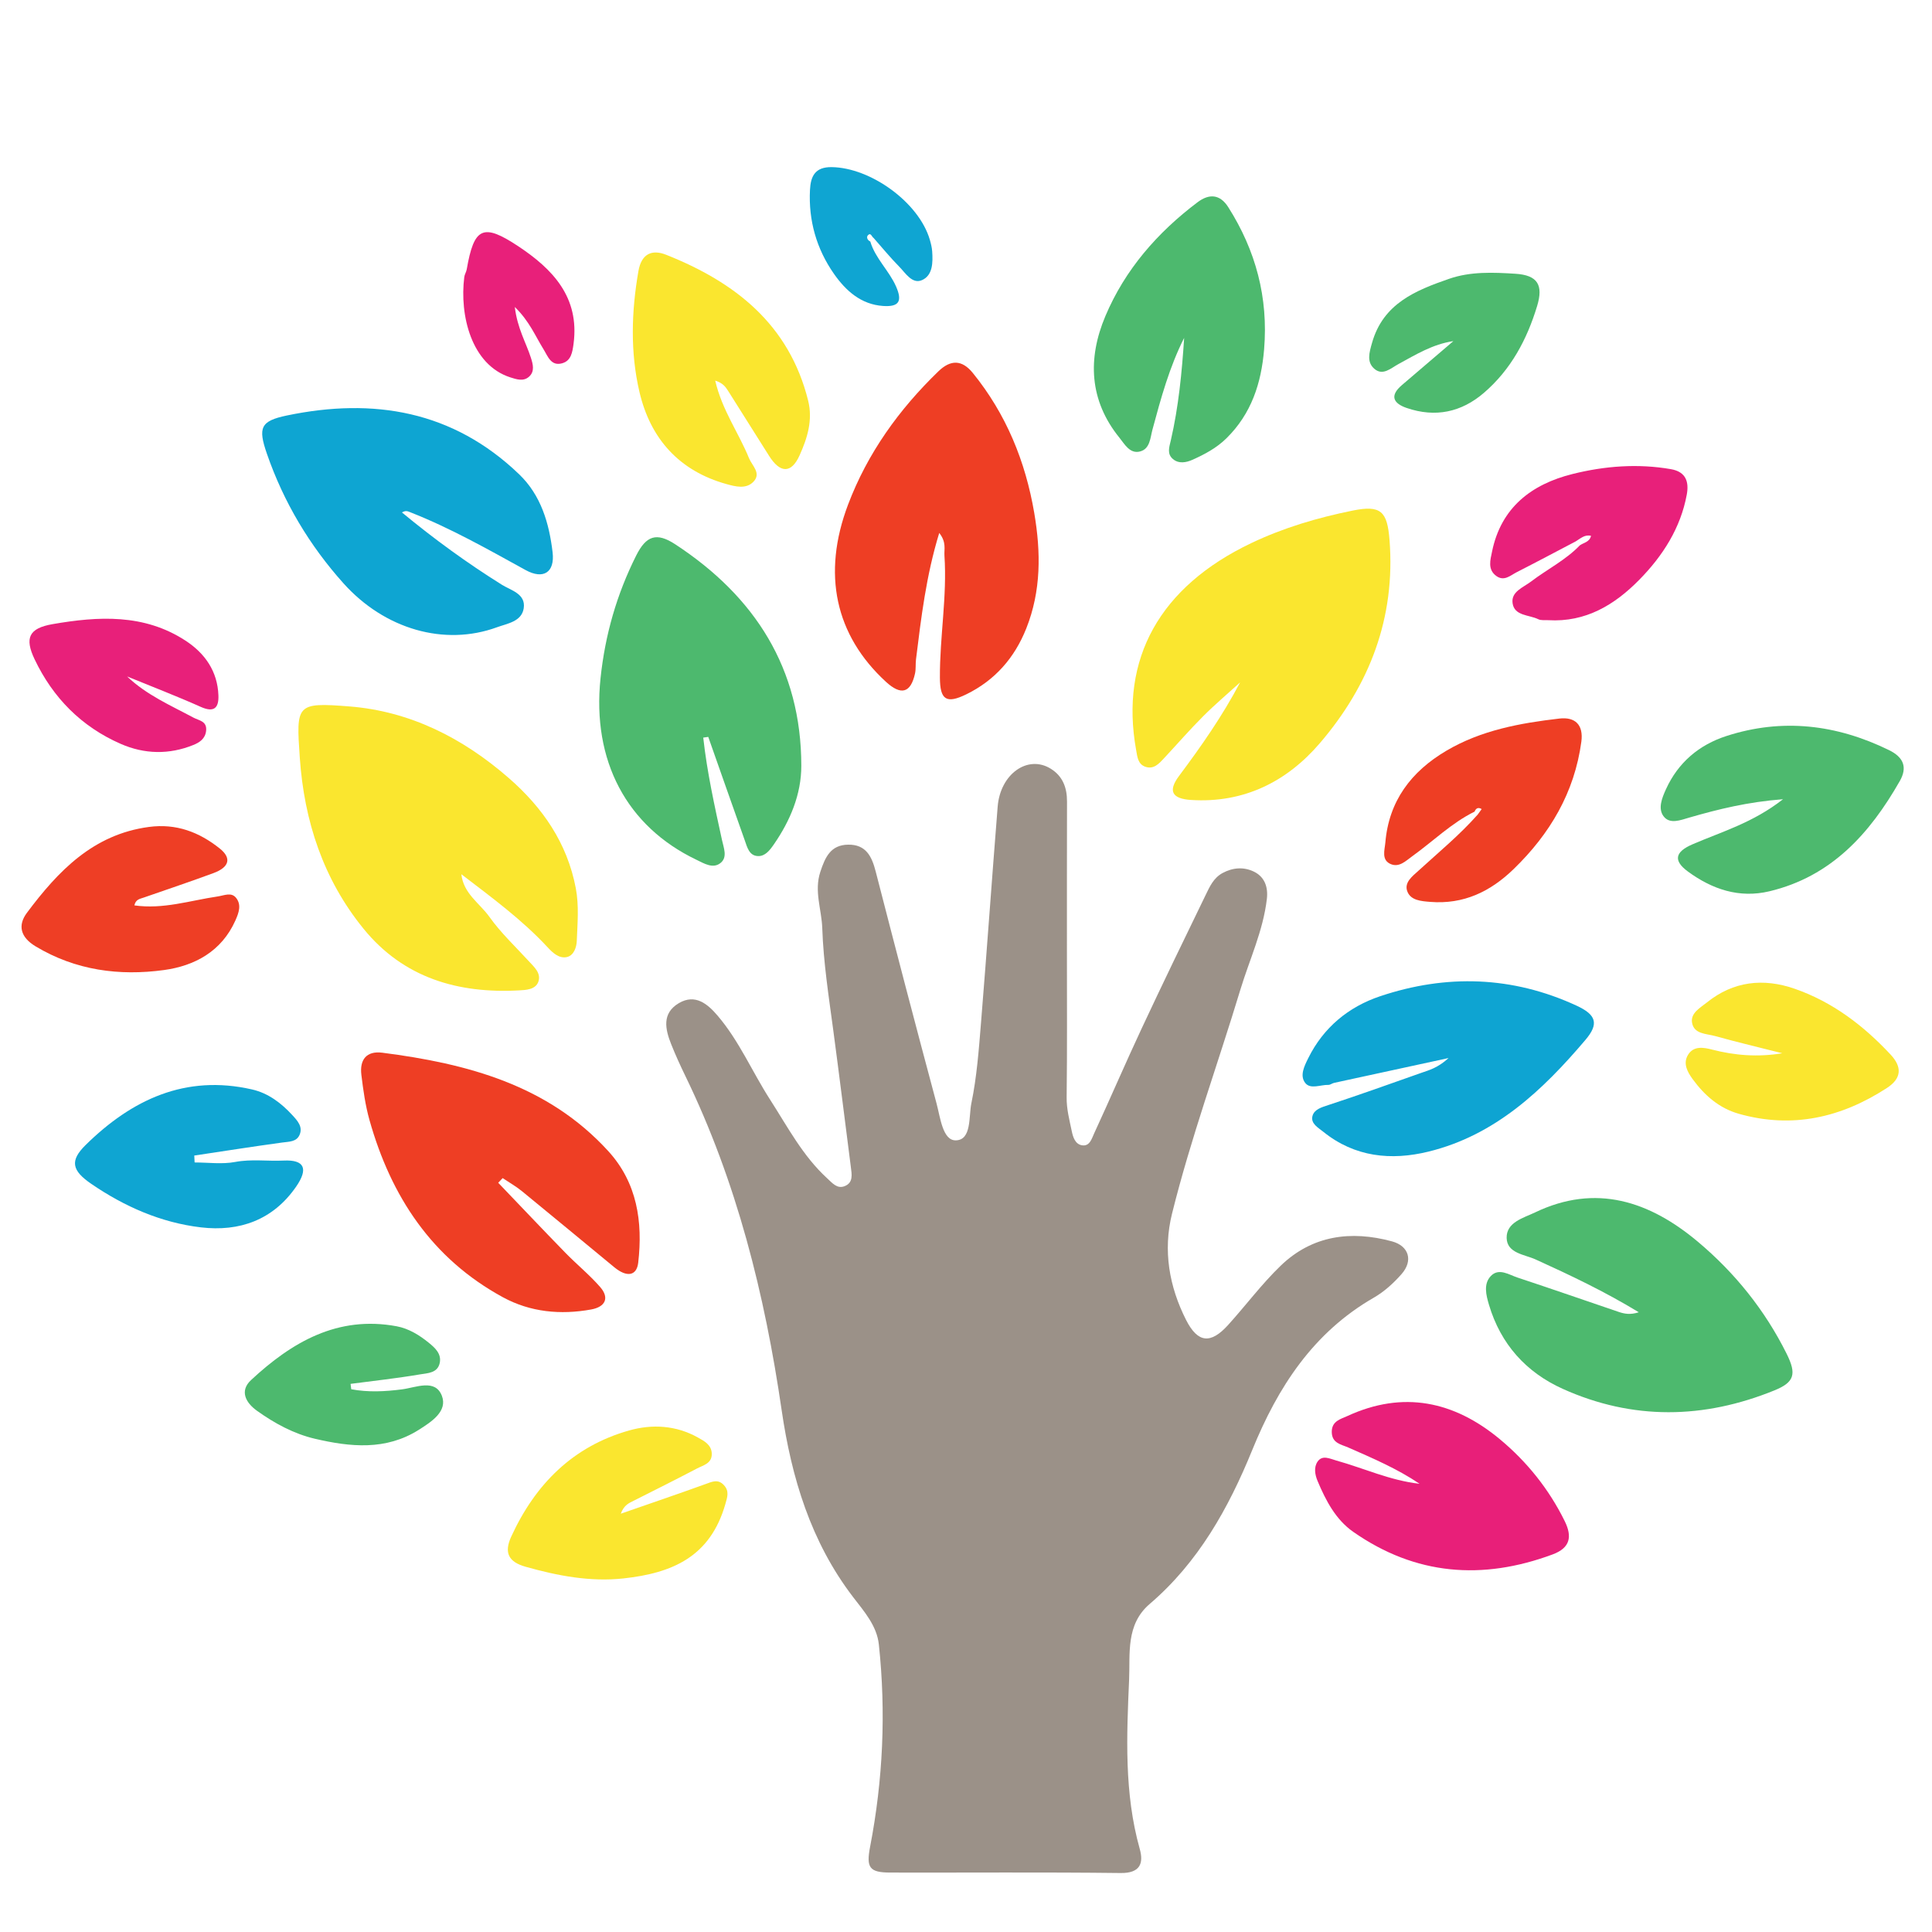 <?xml version="1.0" encoding="utf-8"?>
<!-- Generator: Adobe Illustrator 16.0.3, SVG Export Plug-In . SVG Version: 6.00 Build 0)  -->
<svg version="1.2" baseProfile="tiny" id="Layer_1" xmlns="http://www.w3.org/2000/svg" xmlns:xlink="http://www.w3.org/1999/xlink"
	 x="0px" y="0px" width="618px" height="618px" viewBox="0 0 618 618" xml:space="preserve">
<g>
	<path fill-rule="evenodd" fill="#9B9188" d="M341.284,304.675c-0.009,15.439,0.104,30.88-0.09,46.317
		c-0.047,3.78,0.902,7.286,1.642,10.86c0.379,1.83,1.07,4.118,3.229,4.493c2.509,0.436,3.152-2.12,3.897-3.733
		c5.16-11.169,10.013-22.481,15.224-33.627c6.678-14.284,13.562-28.472,20.45-42.656c1.303-2.684,2.53-5.498,5.436-7.071
		c3.291-1.782,6.776-1.996,9.963-0.472c3.443,1.649,4.651,4.879,4.203,8.754c-1.181,10.19-5.575,19.442-8.5,29.111
		c-7.225,23.888-15.83,47.366-21.845,71.613c-2.914,11.745-0.911,23.271,4.506,33.956c3.772,7.438,7.9,7.736,13.439,1.613
		c5.672-6.271,10.761-13.121,16.827-18.968c10.089-9.722,22.463-11.337,35.588-7.786c5.45,1.475,6.823,6.191,3.093,10.443
		c-2.539,2.895-5.55,5.64-8.868,7.549c-19.422,11.169-30.724,28.631-38.917,48.756c-7.574,18.604-17.244,35.937-32.794,49.232
		c-7.727,6.607-6.234,15.996-6.59,24.14c-0.791,18.104-1.612,36.372,3.401,54.231c1.271,4.53,0.194,7.776-6.081,7.701
		c-24.568-0.296-49.144-0.084-73.716-0.143c-6.708-0.018-7.743-1.569-6.445-8.314c4.12-21.404,5.102-42.973,2.788-64.64
		c-0.641-6.003-4.729-10.59-8.221-15.15c-13.556-17.703-19.721-38.229-22.868-59.787c-5.41-37.066-14.358-73.051-30.802-106.911
		c-1.607-3.311-3.139-6.667-4.504-10.083c-1.95-4.874-3.091-9.965,2.424-13.225c5.235-3.093,9.197,0.27,12.371,3.979
		c6.933,8.107,11.092,18.005,16.818,26.898c5.611,8.716,10.442,18.001,18.243,25.147c1.63,1.492,3.165,3.449,5.551,2.532
		c2.864-1.103,2.337-3.759,2.026-6.173c-1.872-14.529-3.659-29.068-5.603-43.587c-1.46-10.9-3.16-21.779-3.537-32.785
		c-0.205-5.993-2.658-11.834-0.616-18.016c1.529-4.631,3.263-8.609,8.893-8.689c5.702-0.082,7.566,3.733,8.812,8.575
		c6.377,24.775,12.848,49.528,19.476,74.237c1.196,4.459,1.954,11.845,6.147,11.772c5.107-0.087,4.108-7.626,4.983-11.852
		c1.742-8.418,2.378-17.094,3.079-25.694c1.879-23.06,3.487-46.143,5.334-69.206c0.838-10.471,9.627-16.668,16.962-12.134
		c3.86,2.387,5.233,6.077,5.219,10.514C341.262,272.492,341.294,288.583,341.284,304.675z"/>
	<path fill-rule="evenodd" fill="#FAE62F" d="M147.578,279.643c0.665,6.208,5.865,9.267,9,13.673
		c3.621,5.088,8.272,9.447,12.518,14.085c1.747,1.909,4.05,3.834,3.118,6.599c-0.875,2.597-4.101,2.685-6.164,2.798
		c-19.547,1.08-36.971-4.004-49.746-19.693c-12.914-15.86-19.015-34.489-20.412-54.78c-1.171-17.011-1.171-17.697,15.834-16.36
		c19.49,1.533,36.323,10.114,51,22.893c10.874,9.468,18.716,20.828,21.458,35.262c1.062,5.596,0.531,11.25,0.314,16.86
		c-0.078,2.028-0.937,4.7-3.235,5.174c-2.428,0.502-4.431-1.344-6.065-3.109C166.969,294.154,157.222,287.04,147.578,279.643z"/>
	<path fill-rule="evenodd" fill="#FAE62F" d="M396.677,218.288c-3.959,3.604-8.06,7.066-11.838,10.849
		c-4.293,4.3-8.29,8.895-12.433,13.345c-1.643,1.764-3.357,3.75-6.087,2.765c-2.335-0.841-2.504-3.145-2.895-5.315
		c-5.269-29.225,7.559-52.257,36.812-66.197c10.364-4.939,21.272-8.153,32.461-10.414c8.997-1.818,11.058,0.204,11.778,9.403
		c1.954,24.918-6.4,46.46-22.278,64.989c-10.557,12.319-24.311,19.254-41.201,18.177c-6.058-0.386-7.491-2.814-3.838-7.7
		C384.242,238.716,391.007,229.046,396.677,218.288z"/>
	<path fill-rule="evenodd" fill="#EE3E24" d="M300.439,170.477c-4.215,13.752-5.777,27.103-7.431,40.432
		c-0.186,1.502,0.006,3.071-0.317,4.534c-1.377,6.252-4.464,7.101-9.306,2.649c-16.192-14.89-20.525-34.45-12.1-56.705
		c6.223-16.436,16.273-30.404,28.874-42.597c3.939-3.812,7.571-3.735,11.014,0.505c10.667,13.136,16.844,28.25,19.668,44.837
		c2.129,12.507,2.222,24.868-2.559,36.89c-3.749,9.427-10.035,16.602-19.182,21.074c-6.434,3.146-8.404,1.743-8.445-5.313
		c-0.074-13.035,2.335-25.973,1.451-39.028C301.966,175.688,302.803,173.455,300.439,170.477z"/>
	<path fill-rule="evenodd" fill="#4DB96E" d="M224.953,235.943c1.21,11.04,3.627,21.879,5.986,32.717
		c0.561,2.58,1.797,5.452-0.348,7.293c-2.454,2.108-5.354,0.249-7.848-0.945c-22.285-10.672-33.419-31.672-30.651-58.034
		c1.462-13.916,5.202-26.904,11.412-39.277c3.193-6.361,6.505-7.505,12.486-3.591c25.498,16.687,40.314,39.741,40.329,70.848
		c0.004,9.15-3.554,17.601-8.82,25.204c-1.286,1.855-2.763,3.751-5.014,3.683c-2.869-0.086-3.48-2.862-4.264-5.064
		c-3.917-11.01-7.783-22.038-11.667-33.059C226.021,235.793,225.487,235.868,224.953,235.943z"/>
	<path fill-rule="evenodd" fill="#EE3E24" d="M159.368,378.342c7.157,7.474,14.269,14.989,21.489,22.399
		c3.633,3.729,7.722,7.042,11.129,10.957c3.006,3.452,1.695,6.339-2.887,7.172c-9.816,1.783-19.464,0.854-28.212-3.901
		c-22.729-12.356-35.808-32.253-42.682-56.627c-1.332-4.725-2.025-9.666-2.615-14.554c-0.574-4.761,1.586-7.71,6.706-7.051
		c27.134,3.49,52.943,10.295,72.285,31.488c9.209,10.091,11.085,22.589,9.566,35.691c-0.491,4.233-3.649,4.739-7.62,1.473
		c-9.856-8.107-19.664-16.275-29.552-24.346c-1.924-1.569-4.121-2.808-6.192-4.198C160.312,377.345,159.84,377.843,159.368,378.342z
		"/>
	<path fill-rule="evenodd" fill="#4DB96E" d="M524.211,419.759c-10.938-6.653-21.918-11.854-33.007-16.892
		c-3.54-1.608-9.144-1.963-9.264-6.858c-0.123-5.062,5.396-6.411,9.081-8.181c19.475-9.343,36.669-3.559,52.042,9.332
		c11.854,9.939,21.51,21.928,28.452,35.897c3.201,6.443,2.505,9.075-3.878,11.675c-22.604,9.206-45.344,9.614-67.745-0.47
		c-11.746-5.287-19.876-14.34-23.604-26.892c-0.914-3.076-1.844-6.705,0.626-9.237c2.562-2.627,5.757-0.38,8.51,0.53
		c10.808,3.571,21.557,7.318,32.334,10.976C519.588,420.26,521.465,420.645,524.211,419.759z"/>
	<path fill-rule="evenodd" fill="#0EA5D2" d="M128.578,163.919c10.244,8.474,20.823,16.171,31.979,23.139
		c2.879,1.798,7.69,2.869,6.967,7.534c-0.66,4.255-5.274,4.852-8.509,6.038c-16.824,6.177-35.986,0.654-49.159-14.054
		c-10.887-12.157-19.114-25.945-24.468-41.401c-2.901-8.376-2.099-10.506,6.387-12.272c27.729-5.769,53.108-1.516,74.266,18.788
		c7.022,6.738,9.615,15.663,10.72,24.958c0.767,6.452-2.954,8.827-8.646,5.693c-12.045-6.63-23.998-13.418-36.836-18.471
		C130.411,163.528,129.785,163.21,128.578,163.919z"/>
	<path fill-rule="evenodd" fill="#0EA4D2" d="M463.367,338.441c-13.31,2.882-24.974,5.404-36.634,7.948
		c-0.624,0.137-1.218,0.659-1.814,0.641c-2.54-0.077-5.776,1.538-7.44-0.664c-1.768-2.335-0.271-5.329,1.006-7.904
		c4.875-9.834,12.912-16.407,22.96-19.781c21.198-7.121,42.342-6.475,62.851,2.999c6.311,2.914,7.231,5.785,2.87,10.931
		c-13.688,16.142-28.887,30.542-50.251,35.767c-11.925,2.917-23.568,1.763-33.624-6.349c-1.632-1.318-4.087-2.617-3.466-5.028
		c0.545-2.12,2.843-2.786,5.029-3.502c9.959-3.26,19.825-6.809,29.71-10.292C457.139,342.298,459.856,341.643,463.367,338.441z"/>
	<path fill-rule="evenodd" fill="#4DB96E" d="M378.782,108.084c-4.691,9.281-7.44,19.3-10.14,29.346
		c-0.704,2.624-0.763,6.102-3.905,6.967c-3.302,0.909-4.989-2.322-6.637-4.353c-9.703-11.958-10.237-25.378-4.515-38.934
		c6.267-14.845,16.631-26.729,29.478-36.414c3.753-2.828,7.196-2.588,9.845,1.593c8.795,13.878,12.815,28.9,11.453,45.419
		c-0.9,10.922-4.086,20.646-12.053,28.492c-3.149,3.102-6.973,5.137-10.907,6.889c-1.898,0.846-4.325,1.353-6.208-0.251
		c-1.978-1.685-1.175-3.814-0.67-6.001C376.989,130.138,378.054,119.232,378.782,108.084z"/>
	<path fill-rule="evenodd" fill="#E81F79" d="M454.08,474.625c-7.128-4.817-15.005-8.178-22.854-11.626
		c-2.18-0.958-5.192-1.333-5.225-4.932c-0.032-3.537,2.87-4.134,5.044-5.134c17.796-8.195,34.059-4.726,48.66,7.384
		c8.698,7.215,15.744,15.987,20.799,26.232c2.452,4.969,1.8,8.57-3.842,10.668c-22.502,8.363-43.912,6.679-63.795-7.218
		c-5.612-3.923-8.773-10.004-11.401-16.252c-0.883-2.098-1.229-4.452,0.008-6.229c1.531-2.205,3.925-0.902,5.96-0.336
		C436.273,469.643,444.681,473.585,454.08,474.625z"/>
	<path fill-rule="evenodd" fill="#FAE62F" d="M228.777,121.748c2.217,9.514,7.532,16.725,10.812,24.81
		c0.981,2.418,4.037,4.825,1.407,7.549c-2.355,2.44-5.781,1.529-8.605,0.743c-15.149-4.213-24.354-14.532-27.846-29.478
		c-2.975-12.732-2.574-25.732-0.329-38.657c0.95-5.467,4.243-7.057,8.874-5.217c22.038,8.756,39.329,22.245,45.412,46.634
		c1.569,6.291-0.286,12.084-2.745,17.547c-2.649,5.885-6.237,5.722-9.76,0.12c-4.365-6.94-8.74-13.872-13.117-20.803
		C232.064,123.705,231.173,122.486,228.777,121.748z"/>
	<path fill-rule="evenodd" fill="#4DB96E" d="M570.345,255.652c-11.288,0.87-20.633,3.175-29.897,5.849
		c-2.914,0.839-6.348,2.277-8.348-0.442c-1.795-2.439-0.501-5.75,0.798-8.6c3.908-8.584,10.624-14.201,19.325-17.021
		c17.876-5.791,35.229-3.711,52.022,4.505c4.674,2.286,5.95,5.517,3.453,9.894c-9.584,16.807-21.888,30.524-41.674,35.258
		c-9.71,2.324-18.38-0.647-26.107-6.318c-4.745-3.482-4.122-6.281,1.444-8.688C550.729,266.037,560.693,263.215,570.345,255.652z"/>
	<path fill-rule="evenodd" fill="#FAE62F" d="M198.571,484.199c9.744-3.39,18.453-6.349,27.1-9.479
		c2.134-0.772,4.024-1.706,5.909,0.359c1.745,1.912,1.097,3.751,0.456,5.995c-4.836,16.922-16.949,22.111-32.593,23.825
		c-10.599,1.159-21.067-0.836-31.335-3.737c-5.42-1.533-6.954-4.461-4.575-9.644c7.693-16.76,19.702-28.851,37.702-33.947
		c7.394-2.094,15.045-1.646,22.007,2.252c1.987,1.112,4.367,2.312,4.436,5.183c0.075,3.135-2.705,3.667-4.702,4.716
		c-6.685,3.511-13.444,6.881-20.187,10.28C201.271,480.768,199.629,481.35,198.571,484.199z"/>
	<path fill-rule="evenodd" fill="#EE3E24" d="M471.683,259.617c-7.382,3.647-13.228,9.45-19.828,14.192
		c-2.132,1.531-4.196,3.702-6.898,2.629c-3.203-1.273-2.015-4.583-1.815-6.938c1.121-13.289,8.261-22.714,19.505-29.35
		c11.153-6.583,23.576-8.839,36.157-10.302c5.059-0.589,7.762,2.011,7.03,7.424c-2.197,16.26-10.051,29.491-21.678,40.746
		c-7.449,7.213-16.012,11.33-26.667,10.474c-2.937-0.235-6.106-0.487-7.253-3.185c-1.269-2.988,1.573-5.024,3.596-6.874
		c6.396-5.847,13.103-11.363,18.86-17.881c0.421-0.583,0.843-1.168,1.265-1.752C472.871,258.163,472.133,258.486,471.683,259.617z"
		/>
	<path fill-rule="evenodd" fill="#0FA5D2" d="M62.251,371.842c4.337,0,8.792,0.629,12.98-0.159
		c5.203-0.979,10.338-0.198,15.485-0.446c6.719-0.322,7.965,2.617,4.007,8.346c-7.379,10.685-18.138,14.48-30.471,13.021
		c-12.766-1.513-24.422-6.641-35.034-13.901c-6.271-4.289-6.935-7.421-1.818-12.453c14.769-14.529,31.928-22.627,53.223-17.763
		c5.184,1.185,9.329,4.337,12.9,8.224c1.644,1.787,3.416,3.714,2.307,6.293c-0.983,2.286-3.378,2.166-5.574,2.466
		c-9.386,1.28-18.745,2.758-28.114,4.162C62.179,370.367,62.215,371.104,62.251,371.842z"/>
	<path fill-rule="evenodd" fill="#EE3E25" d="M42.984,289.61c9.188,1.327,17.829-1.559,26.585-2.846
		c2.186-0.321,4.431-1.487,5.965,0.458c1.743,2.208,0.885,4.706-0.24,7.223c-4.444,9.938-13.092,14.515-22.842,15.849
		c-14.272,1.953-28.271,0.117-41.074-7.583c-4.861-2.923-5.767-6.719-2.748-10.752c9.967-13.318,21.154-25.048,38.993-27.438
		c8.748-1.172,16.102,1.65,22.664,6.888c3.879,3.095,3.072,5.997-2.002,7.874c-7.397,2.737-14.882,5.24-22.331,7.836
		C44.78,287.529,43.408,287.661,42.984,289.61z"/>
	<path fill-rule="evenodd" fill="#E8207A" d="M504.014,173.188c-6.286,3.293-12.549,6.635-18.874,9.852
		c-1.994,1.015-3.978,3.007-6.477,1.222c-2.911-2.08-1.919-5.224-1.402-7.775c2.864-14.131,12.628-21.604,25.8-24.876
		c10.277-2.552,20.814-3.38,31.425-1.538c4.924,0.855,5.798,4.202,5.074,8.132c-1.977,10.74-7.689,19.61-15.174,27.233
		c-7.911,8.059-17.187,13.658-29.124,12.944c-1.078-0.065-2.305,0.139-3.204-0.306c-2.943-1.45-7.651-1.008-8.22-5.149
		c-0.506-3.682,3.403-5,5.944-6.933c5.138-3.91,11.02-6.817,15.556-11.535c1.246-0.897,3.124-1.033,3.593-3.058
		C506.852,170.907,505.519,172.298,504.014,173.188z"/>
	<path fill-rule="evenodd" fill="#FAE62F" d="M570.111,336.912c-7.179-1.818-14.388-3.527-21.519-5.511
		c-2.769-0.77-6.707-0.581-7.344-4.25c-0.543-3.131,2.674-4.819,4.752-6.495c8.443-6.81,18.061-7.854,28.062-4.381
		c12.099,4.202,22.046,11.775,30.704,21.068c3.622,3.889,3.646,7.541-1.214,10.693c-14.621,9.484-30.247,13.066-47.328,8.244
		c-6.316-1.785-11.002-5.916-14.771-11.073c-1.64-2.247-3.205-4.983-1.491-7.796c1.816-2.982,5.056-2.355,7.689-1.673
		C554.915,337.615,562.241,338.205,570.111,336.912z"/>
	<path fill-rule="evenodd" fill="#E8207A" d="M40.66,216.38c6.271,5.969,13.936,9.258,21.239,13.178
		c1.76,0.945,4.341,1.075,4.035,4.167c-0.257,2.596-2.135,3.786-4.079,4.573c-7.759,3.143-15.653,2.971-23.248-0.355
		c-12.547-5.495-21.66-14.716-27.534-27.042c-3.269-6.858-1.81-9.941,5.743-11.252c14.642-2.541,29.244-3.368,42.494,5.258
		c6.253,4.071,10.282,9.824,10.556,17.552c0.141,3.963-1.367,5.57-5.646,3.656C56.467,222.647,48.524,219.602,40.66,216.38z"/>
	<path fill-rule="evenodd" fill="#4DB96E" d="M112.354,444.387c5.374,1.009,10.766,0.748,16.289,0.026
		c4.437-0.579,10.583-3.453,12.701,2.063c1.896,4.938-3.263,8.287-7.381,10.889c-10.576,6.683-21.943,5.492-33.22,2.86
		c-6.732-1.571-12.892-4.912-18.544-8.954c-3.631-2.598-5.622-6.359-1.889-9.83c13.058-12.134,27.684-20.697,46.555-17.202
		c3.838,0.712,7.25,2.799,10.282,5.268c2.003,1.631,4.136,3.53,3.511,6.48c-0.69,3.26-3.935,3.243-6.267,3.639
		c-7.376,1.251-14.827,2.06-22.249,3.039C112.211,443.238,112.283,443.812,112.354,444.387z"/>
	<path fill-rule="evenodd" fill="#4DB96E" d="M464.893,109.117c-6.655,0.986-12.048,4.343-17.604,7.363
		c-2.376,1.293-4.933,3.793-7.609,1.541c-2.615-2.201-1.68-5.241-0.794-8.365c3.562-12.576,13.942-16.757,24.652-20.472
		c6.857-2.377,14.1-2.064,21.194-1.616c7.117,0.45,8.998,3.586,6.953,10.333c-3.249,10.721-8.375,20.317-16.988,27.738
		c-7.285,6.277-15.588,7.978-24.705,4.873c-4.316-1.469-5.561-3.921-1.546-7.337C453.938,118.5,459.411,113.804,464.893,109.117z"/>
	<path fill-rule="evenodd" fill="#0FA5D2" d="M278.387,77.259c1.622,5.446,6.018,9.299,8.252,14.405
		c2.058,4.701,0.947,6.557-4.166,6.208c-7.105-0.486-11.969-4.925-15.724-10.298c-5.566-7.966-8.154-17.033-7.656-26.823
		c0.218-4.283,1.557-7.36,6.923-7.292c12.522,0.159,27.913,11.306,31.398,23.186c0.359,1.224,0.681,2.491,0.769,3.755
		c0.25,3.548,0.2,7.678-3.24,9.198c-3.149,1.393-5.261-2.234-7.311-4.309c-2.874-2.908-5.466-6.095-8.18-9.163
		c-0.593-0.364-0.863-1.814-1.784-0.915C277.052,75.816,277.427,76.815,278.387,77.259z"/>
	<path fill-rule="evenodd" fill="#E8207A" d="M164.669,98.188c0.845,6.914,3.588,11.382,5.145,16.231
		c0.675,2.1,1.287,4.39-0.564,6.057c-1.785,1.607-3.918,0.914-6.079,0.213c-12.378-4.019-16.212-19.788-14.66-32.071
		c0.106-0.841,0.639-1.624,0.786-2.466c2.332-13.395,5.158-14.888,16.458-7.399c11.006,7.294,19.684,16.297,17.712,31.208
		c-0.359,2.713-0.781,5.431-3.623,6.237c-3.62,1.027-4.593-2.243-6.043-4.572C171.211,107.465,169.375,102.782,164.669,98.188z"/>
</g>
</svg>
